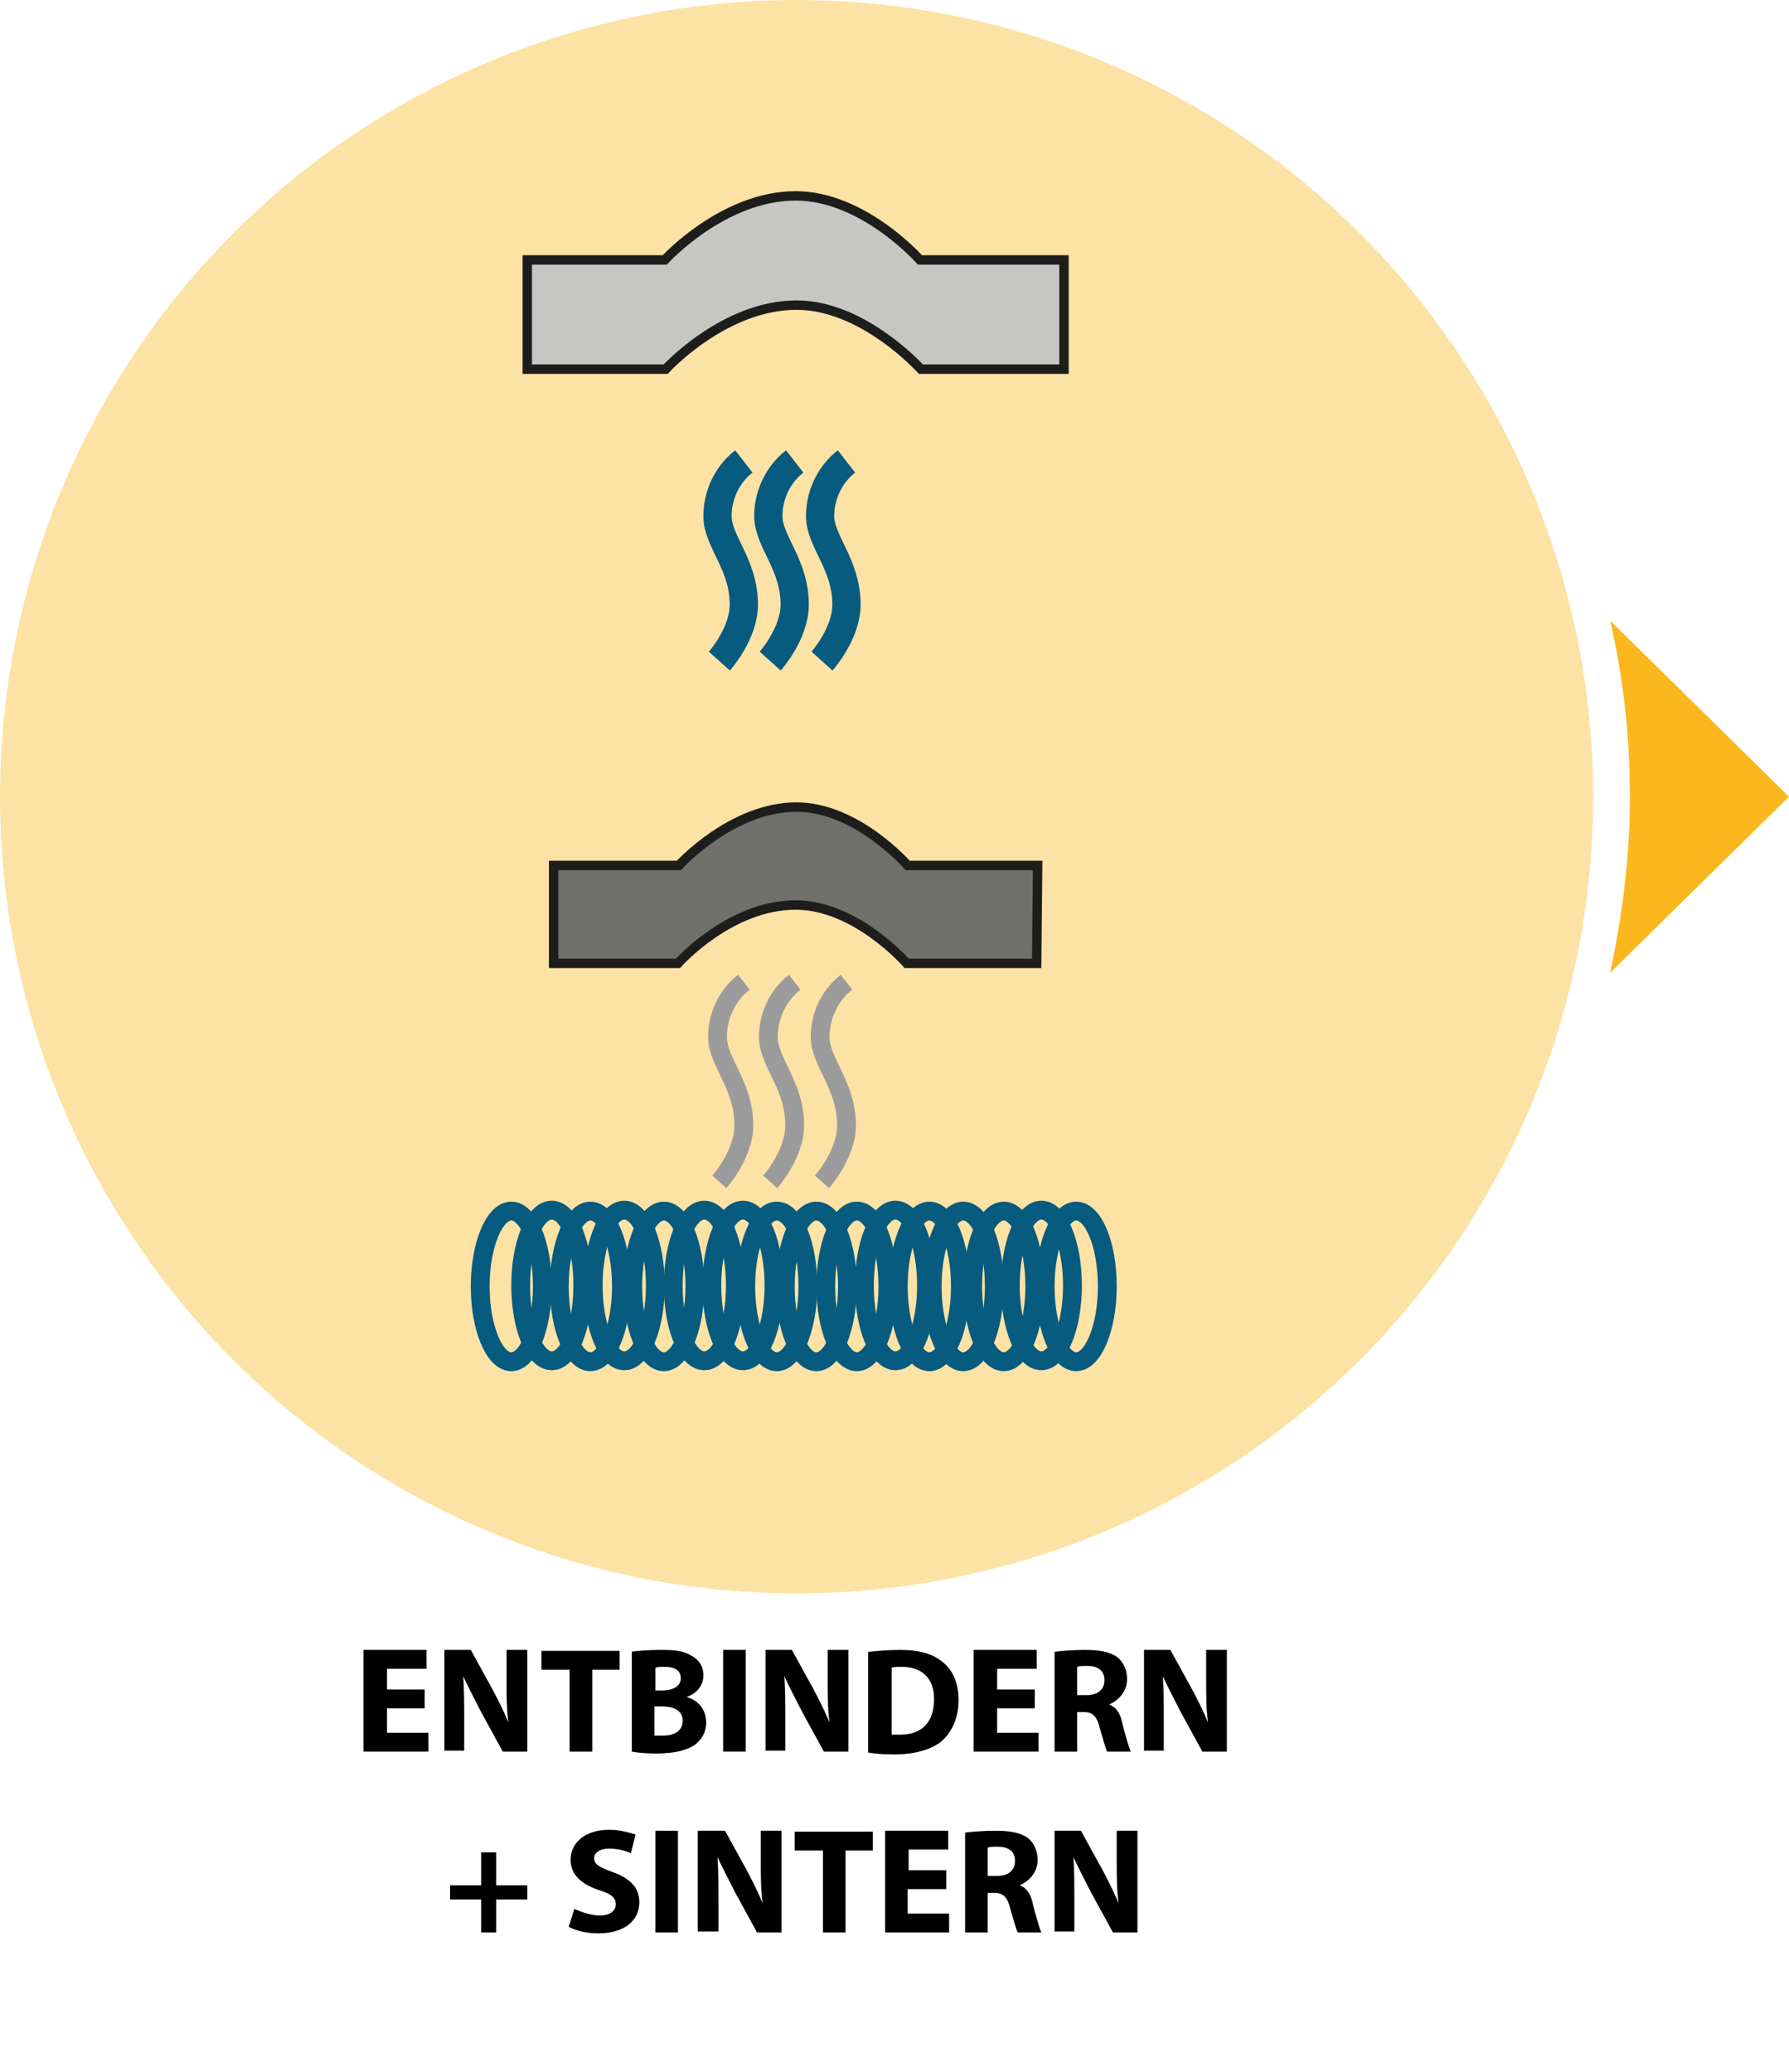 <?xml version="1.0" encoding="utf-8"?>
<!-- Generator: Adobe Illustrator 26.0.3, SVG Export Plug-In . SVG Version: 6.00 Build 0)  -->
<svg version="1.1" id="Ebene_1" xmlns="http://www.w3.org/2000/svg" xmlns:xlink="http://www.w3.org/1999/xlink" x="0px" y="0px"
	 viewBox="0 0 190 220" style="enable-background:new 0 0 190 220;" xml:space="preserve">
<style type="text/css">
	.st0{opacity:0.4;fill:#FAB81E;enable-background:new    ;}
	.st1{fill:#C6C6C5;stroke:#1D1D1B;stroke-miterlimit:5;}
	.st2{fill:none;stroke:#065B7F;stroke-width:3;stroke-miterlimit:5;}
	.st3{fill:none;stroke:#9C9B9B;stroke-width:2;stroke-miterlimit:5;}
	.st4{fill:#6F6F6E;stroke:#1D1D1B;stroke-miterlimit:5;}
	.st5{fill:none;stroke:#065B7F;stroke-width:2;stroke-miterlimit:5;}
	.st6{fill:#D41317;stroke:#065B7F;stroke-width:2;stroke-miterlimit:5;}
	.st7{fill:#FAB81E;}
</style>
<circle class="st0" cx="84.6" cy="84.6" r="84.6"/>
<path class="st1" d="M113,37.1v-9.5H97.7c0,0-6-6.8-13.2-6.8c-7.7,0-13.9,6.8-13.9,6.8H56v11.6h14.7c0,0,6.2-6.8,13.9-6.8
	c7.1,0,13.2,6.8,13.2,6.8H113V37.1z"/>
<path class="st2" d="M76.4,70.2c0,0,2.6-2.9,2.6-6c0-4.3-2.8-6.7-2.8-9.4c0-2.2,1-4.4,2.8-5.8"/>
<path class="st2" d="M81.8,70.2c0,0,2.6-2.9,2.6-6c0-4.3-2.8-6.7-2.8-9.4c0-2.2,1-4.4,2.8-5.8"/>
<path class="st2" d="M87.3,70.2c0,0,2.6-2.9,2.6-6c0-4.3-2.8-6.7-2.8-9.4c0-2.2,1-4.4,2.8-5.8"/>
<path class="st3" d="M76.4,125.5c0,0,2.6-2.9,2.6-6c0-4.3-2.8-6.7-2.8-9.4c0-2.2,1-4.4,2.8-5.8"/>
<path class="st3" d="M81.8,125.5c0,0,2.6-2.9,2.6-6c0-4.3-2.8-6.7-2.8-9.4c0-2.2,1-4.4,2.8-5.8"/>
<path class="st3" d="M87.3,125.5c0,0,2.6-2.9,2.6-6c0-4.3-2.8-6.7-2.8-9.4c0-2.2,1-4.4,2.8-5.8"/>
<path class="st4" d="M110.2,91.9H96.4c0,0-5.4-6.2-11.8-6.2c-6.9,0-12.5,6.2-12.5,6.2H58.8v10.4H72c0,0,5.5-6.2,12.5-6.2
	c6.4,0,11.8,6.2,11.8,6.2h13.8L110.2,91.9z"/>
<path class="st5" d="M85.6,135.8"/>
<path class="st5" d="M85.5,126.4"/>
<path class="st5" d="M74.9,139.4"/>
<path class="st5" d="M74.9,140.3"/>
<path class="st6" d="M65.5,131.4"/>
<path class="st5" d="M57.6,136.6c0,4.4-1.5,8-3.3,8s-3.3-3.6-3.3-8s1.5-8,3.3-8S57.6,132.1,57.6,136.6z"/>
<path class="st5" d="M66,136.6c0,4.4-1.5,8-3.3,8s-3.3-3.6-3.3-8s1.5-8,3.3-8S66,132.1,66,136.6z"/>
<ellipse class="st5" cx="58.6" cy="136.5" rx="3.3" ry="8"/>
<ellipse class="st5" cx="66.3" cy="136.5" rx="3.3" ry="8"/>
<path class="st5" d="M73.8,136.6c0,4.4-1.5,8-3.3,8s-3.3-3.6-3.3-8s1.5-8,3.3-8S73.8,132.1,73.8,136.6z"/>
<ellipse class="st5" cx="78.9" cy="136.5" rx="3.3" ry="8"/>
<ellipse class="st5" cx="74.8" cy="136.5" rx="3.3" ry="8"/>
<path class="st5" d="M85.8,136.6c0,4.4-1.5,8-3.3,8s-3.3-3.6-3.3-8s1.5-8,3.3-8S85.8,132.1,85.8,136.6z"/>
<path class="st5" d="M90,136.6c0,4.4-1.5,8-3.3,8s-3.3-3.6-3.3-8s1.5-8,3.3-8S90,132.1,90,136.6z"/>
<ellipse class="st5" cx="95.1" cy="136.5" rx="3.3" ry="8"/>
<path class="st5" d="M94.3,136.6c0,4.4-1.5,8-3.3,8s-3.3-3.6-3.3-8s1.5-8,3.3-8S94.3,132.1,94.3,136.6z"/>
<path class="st5" d="M102,136.6c0,4.4-1.5,8-3.3,8s-3.3-3.6-3.3-8s1.5-8,3.3-8S102,132.1,102,136.6z"/>
<path class="st5" d="M105.6,136.6c0,4.4-1.5,8-3.3,8s-3.3-3.6-3.3-8s1.5-8,3.3-8S105.6,132.1,105.6,136.6z"/>
<ellipse class="st5" cx="110.6" cy="136.5" rx="3.3" ry="8"/>
<path class="st5" d="M109.9,136.6c0,4.4-1.5,8-3.3,8s-3.3-3.6-3.3-8s1.5-8,3.3-8S109.9,132.1,109.9,136.6z"/>
<path class="st5" d="M117.6,136.6c0,4.4-1.5,8-3.3,8s-3.3-3.6-3.3-8s1.5-8,3.3-8S117.6,132.1,117.6,136.6z"/>
<path class="st7" d="M171,103.3l19-18.7l-19-18.7c1.4,6,2.1,12.3,2.1,18.7S172.3,97.3,171,103.3z"/>
<g>
	<path d="M45.1,181.4h-4v2.6h4.4v2h-6.9v-10.8h6.7v2h-4.2v2.2h4V181.4z"/>
	<path d="M47.2,186v-10.8h2.8l2.2,4c0.6,1.1,1.3,2.5,1.8,3.7h0c-0.2-1.4-0.2-2.9-0.2-4.5v-3.2h2.2V186h-2.6l-2.3-4.2
		c-0.6-1.2-1.3-2.5-1.9-3.8l0,0c0.1,1.4,0.1,2.9,0.1,4.7v3.2H47.2z"/>
	<path d="M60.4,177.3h-2.9v-2h8.3v2h-2.9v8.7h-2.4V177.3z"/>
	<path d="M67,175.4c0.6-0.1,1.9-0.2,3.2-0.2c1.5,0,2.4,0.1,3.2,0.6c0.8,0.4,1.3,1.1,1.3,2.1c0,1-0.6,1.9-1.8,2.3v0
		c1.2,0.3,2.1,1.3,2.1,2.7c0,1-0.4,1.7-1.1,2.3c-0.8,0.6-2.1,1-4.2,1c-1.2,0-2.1-0.1-2.6-0.2V175.4z M69.5,179.5h0.8
		c1.3,0,2-0.5,2-1.3c0-0.8-0.6-1.2-1.7-1.2c-0.5,0-0.8,0-1,0.1V179.5z M69.5,184.3c0.2,0,0.5,0,0.9,0c1.1,0,2.1-0.4,2.1-1.6
		c0-1.1-1-1.5-2.2-1.5h-0.8V184.3z"/>
	<path d="M79.2,175.2V186h-2.4v-10.8H79.2z"/>
	<path d="M81.3,186v-10.8h2.8l2.2,4c0.6,1.1,1.3,2.5,1.8,3.7h0c-0.2-1.4-0.2-2.9-0.2-4.5v-3.2h2.2V186h-2.6l-2.3-4.2
		c-0.6-1.2-1.3-2.5-1.9-3.8l0,0c0.1,1.4,0.1,2.9,0.1,4.7v3.2H81.3z"/>
	<path d="M92.3,175.4c0.9-0.1,2.1-0.2,3.3-0.2c2,0,3.4,0.4,4.4,1.2c1.1,0.8,1.8,2.2,1.8,4.1c0,2.1-0.8,3.5-1.8,4.4
		c-1.1,0.9-2.9,1.4-5,1.4c-1.3,0-2.2-0.1-2.8-0.2V175.4z M94.8,184.2c0.2,0,0.5,0,0.8,0c2.2,0,3.6-1.2,3.6-3.8
		c0-2.2-1.3-3.4-3.4-3.4c-0.5,0-0.9,0-1.1,0.1V184.2z"/>
	<path d="M109.9,181.4h-4v2.6h4.4v2h-6.9v-10.8h6.7v2h-4.2v2.2h4V181.4z"/>
	<path d="M112,175.4c0.8-0.1,2-0.2,3.2-0.2c1.6,0,2.7,0.2,3.5,0.8c0.6,0.5,1,1.3,1,2.3c0,1.4-1,2.3-1.9,2.7v0c0.8,0.3,1.2,1,1.4,2
		c0.3,1.2,0.7,2.6,0.9,3h-2.5c-0.2-0.3-0.4-1.2-0.8-2.5c-0.3-1.3-0.8-1.7-1.7-1.7h-0.7v4.2H112V175.4z M114.4,180h1
		c1.2,0,1.9-0.6,1.9-1.6c0-1-0.7-1.5-1.8-1.5c-0.6,0-0.9,0-1.1,0.1V180z"/>
	<path d="M121.5,186v-10.8h2.8l2.2,4c0.6,1.1,1.3,2.5,1.8,3.7h0c-0.2-1.4-0.2-2.9-0.2-4.5v-3.2h2.2V186h-2.6l-2.3-4.2
		c-0.6-1.2-1.3-2.5-1.9-3.8l0,0c0.1,1.4,0.1,2.9,0.1,4.7v3.2H121.5z"/>
	<path d="M52.7,196.7v3.5H56v1.5h-3.3v3.5h-1.6v-3.5h-3.3v-1.5h3.3v-3.5H52.7z"/>
	<path d="M61,202.7c0.7,0.3,1.7,0.7,2.7,0.7c1.1,0,1.7-0.5,1.7-1.2c0-0.7-0.5-1.1-1.8-1.5c-1.8-0.6-3-1.6-3-3.2
		c0-1.8,1.5-3.2,4.1-3.2c1.2,0,2.1,0.3,2.8,0.5l-0.5,2c-0.4-0.2-1.2-0.5-2.3-0.5c-1.1,0-1.6,0.5-1.6,1c0,0.7,0.6,1,2,1.5
		c1.9,0.7,2.8,1.7,2.8,3.2c0,1.8-1.4,3.3-4.4,3.3c-1.2,0-2.4-0.3-3.1-0.7L61,202.7z"/>
	<path d="M72,194.4v10.8h-2.4v-10.8H72z"/>
	<path d="M74.1,205.2v-10.8H77l2.2,4c0.6,1.1,1.3,2.5,1.8,3.7h0c-0.2-1.4-0.2-2.9-0.2-4.5v-3.2h2.2v10.8h-2.6l-2.3-4.2
		c-0.6-1.2-1.3-2.5-1.9-3.8l0,0c0.1,1.4,0.1,2.9,0.1,4.7v3.2H74.1z"/>
	<path d="M87.3,196.5h-2.9v-2h8.3v2h-2.9v8.7h-2.4V196.5z"/>
	<path d="M100.4,200.6h-4v2.6h4.4v2H94v-10.8h6.7v2h-4.2v2.2h4V200.6z"/>
	<path d="M102.5,194.6c0.8-0.1,2-0.2,3.2-0.2c1.6,0,2.7,0.2,3.5,0.8c0.6,0.5,1,1.3,1,2.3c0,1.4-1,2.3-1.9,2.7v0c0.8,0.3,1.2,1,1.4,2
		c0.3,1.2,0.7,2.6,0.9,3h-2.5c-0.2-0.3-0.4-1.2-0.8-2.5c-0.3-1.3-0.8-1.7-1.7-1.7h-0.7v4.2h-2.4V194.6z M104.9,199.2h1
		c1.2,0,1.9-0.6,1.9-1.6c0-1-0.7-1.5-1.8-1.5c-0.6,0-0.9,0-1.1,0.1V199.2z"/>
	<path d="M112,205.2v-10.8h2.8l2.2,4c0.6,1.1,1.3,2.5,1.8,3.7h0c-0.2-1.4-0.2-2.9-0.2-4.5v-3.2h2.2v10.8h-2.6l-2.3-4.2
		c-0.6-1.2-1.3-2.5-1.9-3.8l0,0c0.1,1.4,0.1,2.9,0.1,4.7v3.2H112z"/>
</g>
</svg>
